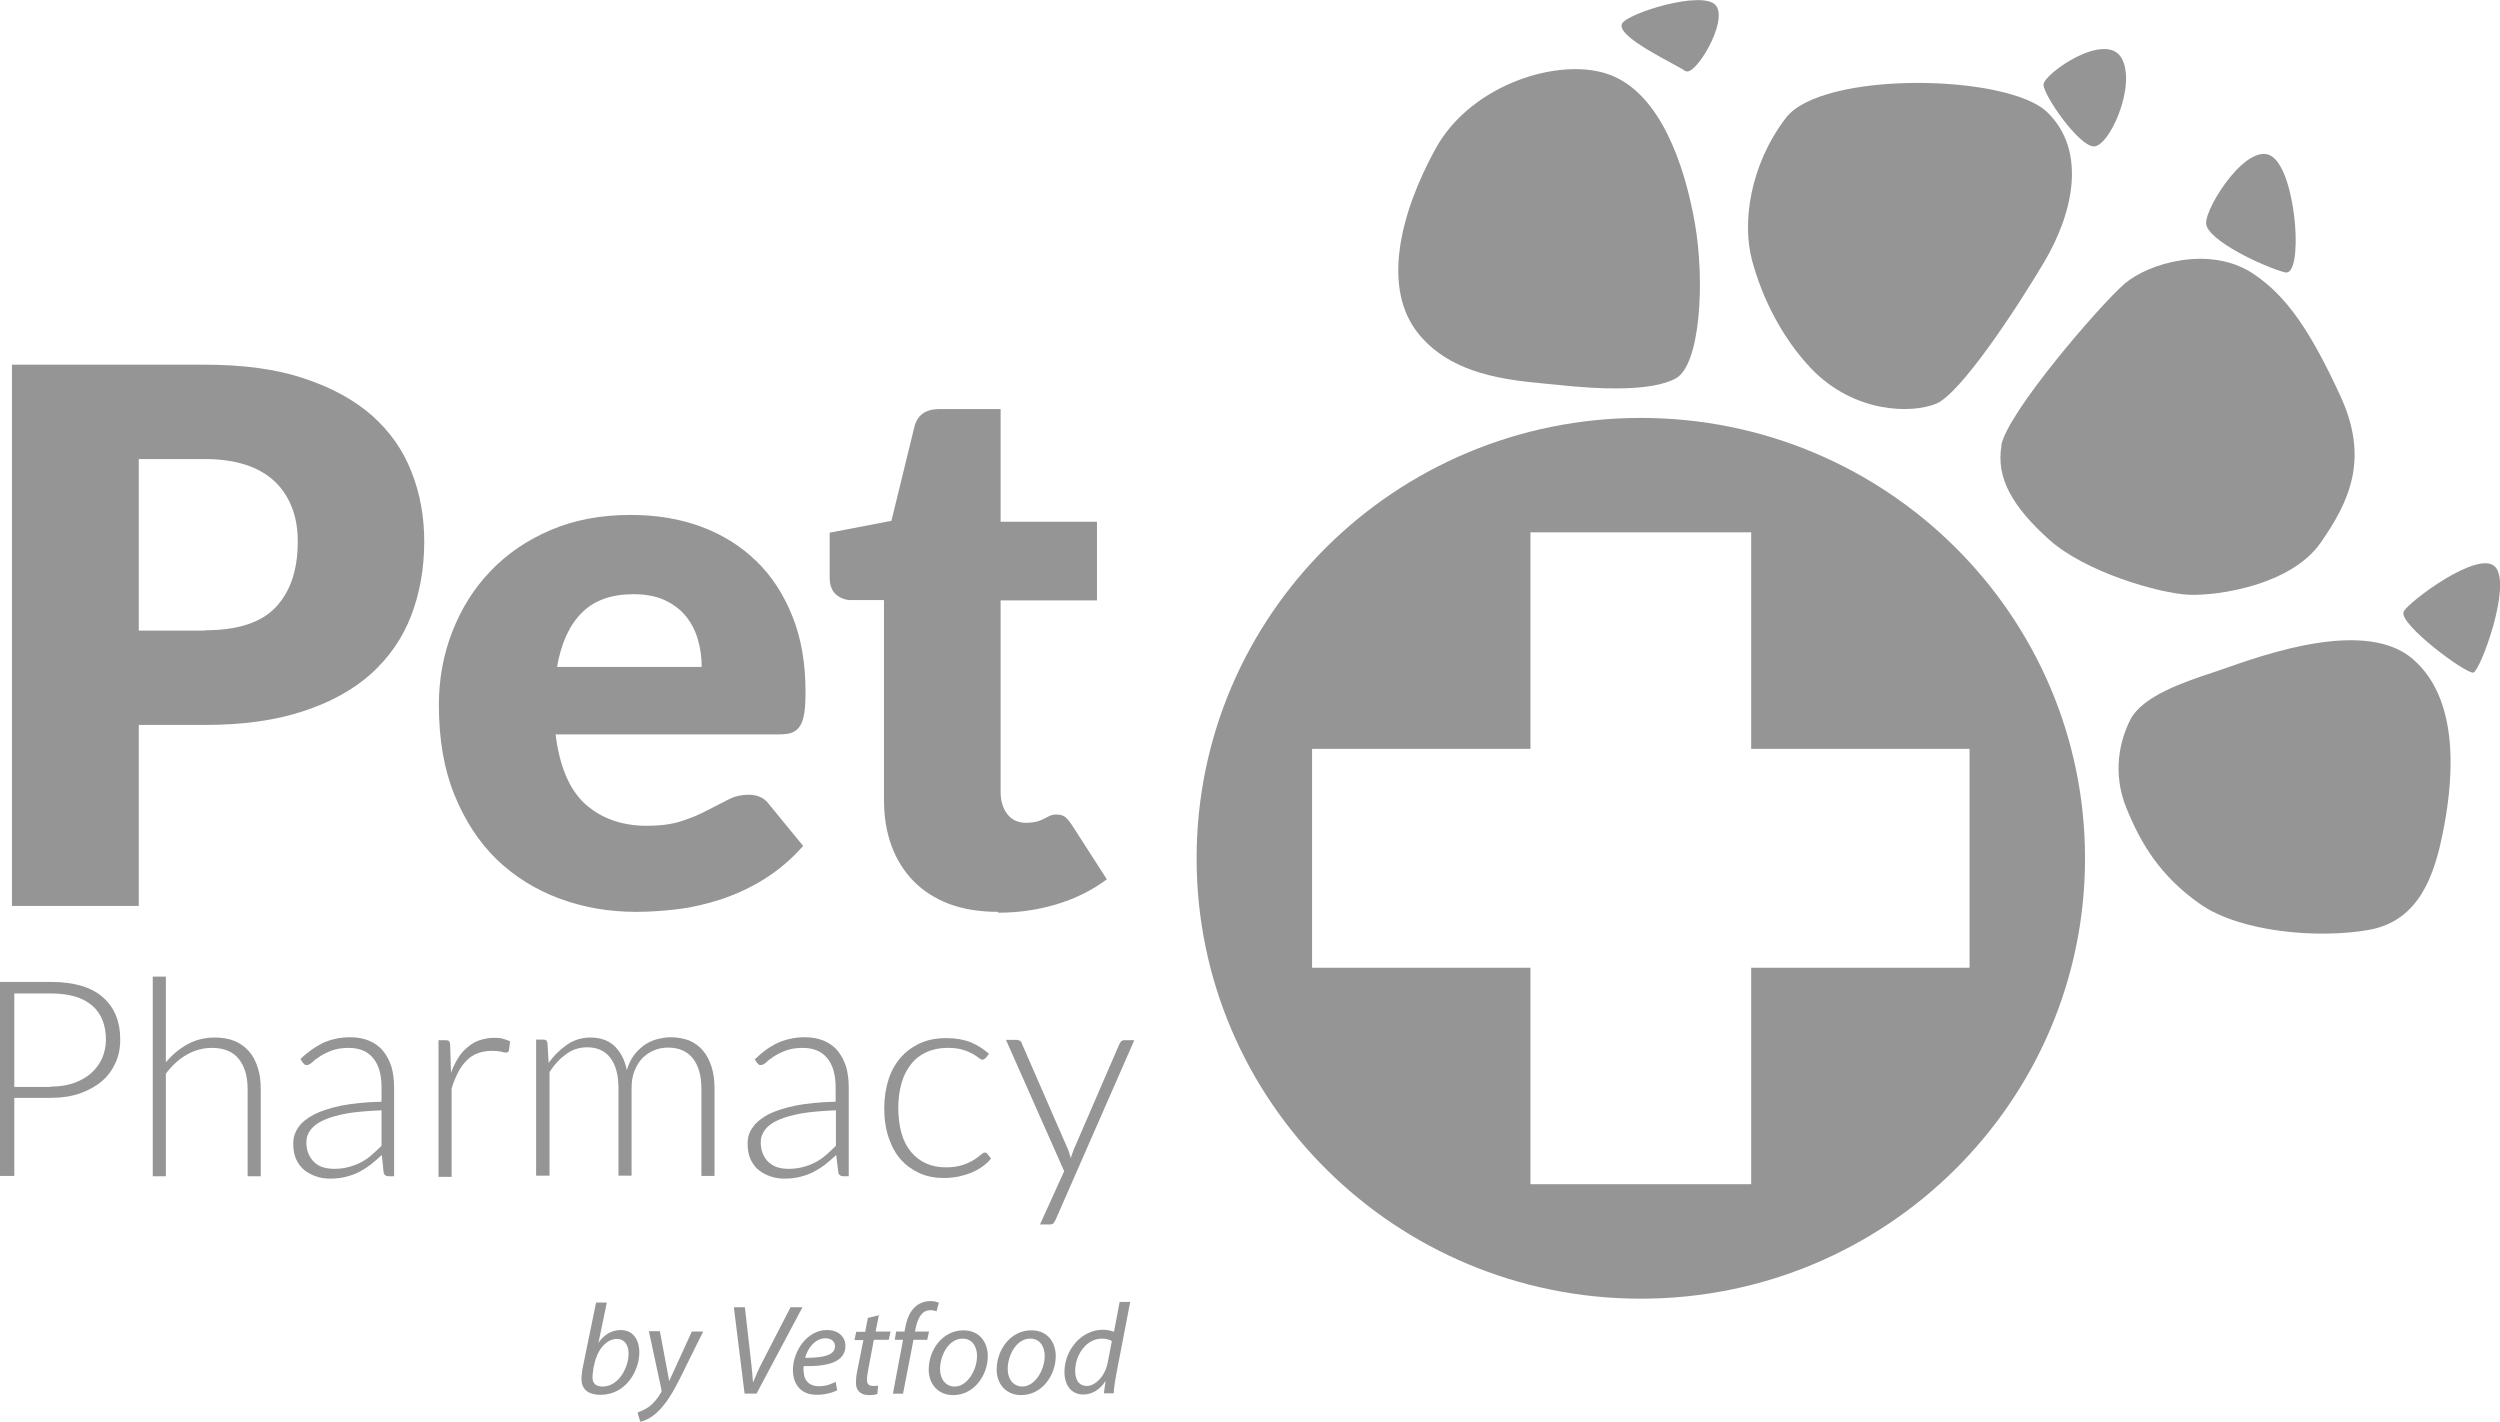 <?xml version="1.0" encoding="UTF-8"?> <svg xmlns="http://www.w3.org/2000/svg" width="109" height="62" viewBox="0 0 109 62" fill="none"><g clip-path="url(#clip0_495_14754)"><path d="M8.924 27.48C10.368 27.48 11.396 27.145 12.033 26.462C12.67 25.778 12.982 24.837 12.982 23.612C12.982 23.07 12.904 22.58 12.735 22.142C12.566 21.703 12.319 21.316 11.994 21.007C11.656 20.684 11.239 20.439 10.732 20.272C10.225 20.104 9.627 20.014 8.924 20.014H6.05V27.493H8.924V27.48ZM8.924 15.9C10.602 15.9 12.046 16.094 13.242 16.494C14.452 16.893 15.441 17.435 16.221 18.118C17.002 18.815 17.574 19.627 17.938 20.568C18.315 21.51 18.497 22.529 18.497 23.612C18.497 24.785 18.302 25.868 17.925 26.848C17.548 27.828 16.962 28.667 16.182 29.376C15.402 30.072 14.4 30.627 13.204 31.014C11.994 31.413 10.576 31.607 8.924 31.607H6.05V39.499H0.521V15.9H8.924Z" fill="#959595"></path><path d="M30.594 29.079C30.594 28.68 30.542 28.293 30.438 27.919C30.334 27.545 30.165 27.197 29.931 26.9C29.697 26.603 29.384 26.358 29.007 26.178C28.63 25.997 28.162 25.907 27.615 25.907C26.653 25.907 25.898 26.178 25.365 26.72C24.819 27.261 24.468 28.048 24.286 29.079H30.594ZM24.221 31.994C24.39 33.399 24.819 34.418 25.508 35.05C26.211 35.682 27.108 36.004 28.201 36.004C28.786 36.004 29.293 35.94 29.723 35.798C30.152 35.656 30.529 35.501 30.854 35.321C31.192 35.153 31.492 34.998 31.765 34.856C32.038 34.715 32.337 34.65 32.636 34.65C33.039 34.65 33.339 34.792 33.547 35.088L35.017 36.881C34.496 37.474 33.924 37.951 33.326 38.325C32.727 38.699 32.103 38.983 31.466 39.202C30.828 39.408 30.191 39.563 29.553 39.64C28.916 39.718 28.305 39.757 27.733 39.757C26.549 39.757 25.43 39.563 24.39 39.176C23.349 38.789 22.439 38.222 21.658 37.474C20.878 36.713 20.266 35.772 19.811 34.65C19.356 33.528 19.135 32.226 19.135 30.73C19.135 29.608 19.33 28.538 19.72 27.545C20.11 26.539 20.657 25.662 21.385 24.901C22.113 24.14 22.985 23.547 24.012 23.109C25.04 22.67 26.198 22.451 27.498 22.451C28.617 22.451 29.645 22.619 30.581 22.967C31.518 23.315 32.311 23.818 32.987 24.476C33.664 25.133 34.184 25.946 34.561 26.9C34.938 27.854 35.121 28.937 35.121 30.15C35.121 30.524 35.108 30.833 35.069 31.078C35.029 31.31 34.977 31.504 34.886 31.645C34.795 31.787 34.678 31.878 34.535 31.942C34.392 31.994 34.197 32.019 33.976 32.019H24.208L24.221 31.994Z" fill="#959595"></path><path d="M43.51 39.756C42.703 39.756 41.988 39.64 41.377 39.408C40.765 39.175 40.245 38.84 39.829 38.415C39.413 37.989 39.087 37.473 38.866 36.867C38.645 36.261 38.541 35.591 38.541 34.843V26.164H37.11C36.85 26.164 36.629 26.074 36.447 25.919C36.265 25.752 36.174 25.507 36.174 25.184V23.224L38.866 22.708L39.868 18.608C39.998 18.092 40.362 17.834 40.974 17.834H43.627V22.747H47.828V26.177H43.627V34.52C43.627 34.907 43.718 35.23 43.913 35.487C44.108 35.745 44.381 35.874 44.733 35.874C44.915 35.874 45.071 35.849 45.201 35.823C45.331 35.784 45.435 35.745 45.526 35.694C45.617 35.642 45.708 35.603 45.786 35.565C45.864 35.526 45.968 35.513 46.072 35.513C46.228 35.513 46.345 35.552 46.437 35.616C46.528 35.694 46.619 35.797 46.723 35.952L48.258 38.337C47.607 38.827 46.866 39.188 46.046 39.433C45.227 39.678 44.381 39.794 43.51 39.794" fill="#959595"></path><path d="M2.211 47.376C2.588 47.376 2.927 47.325 3.213 47.222C3.512 47.118 3.759 46.977 3.967 46.796C4.175 46.616 4.331 46.396 4.448 46.151C4.553 45.906 4.618 45.636 4.618 45.339C4.618 44.694 4.422 44.191 4.019 43.843C3.616 43.495 3.018 43.314 2.211 43.314H0.624V47.389H2.211V47.376ZM2.211 42.812C3.213 42.812 3.967 43.031 4.474 43.469C4.982 43.908 5.242 44.527 5.242 45.326C5.242 45.7 5.177 46.035 5.034 46.345C4.891 46.654 4.696 46.925 4.435 47.144C4.175 47.364 3.85 47.544 3.486 47.673C3.109 47.802 2.692 47.866 2.224 47.866H0.624V51.271H0V42.812H2.211Z" fill="#959595"></path><path d="M7.219 46.333C7.493 45.997 7.818 45.727 8.169 45.533C8.52 45.34 8.923 45.236 9.366 45.236C9.691 45.236 9.99 45.288 10.237 45.391C10.484 45.494 10.692 45.649 10.861 45.843C11.031 46.036 11.148 46.268 11.239 46.552C11.33 46.823 11.369 47.145 11.369 47.48V51.284H10.796V47.48C10.796 46.926 10.666 46.487 10.406 46.165C10.146 45.843 9.756 45.688 9.236 45.688C8.845 45.688 8.481 45.791 8.143 45.984C7.805 46.178 7.506 46.449 7.232 46.81V51.284H6.66V42.58H7.232V46.333H7.219Z" fill="#959595"></path><path d="M16.635 48.409C16.063 48.434 15.569 48.473 15.165 48.538C14.749 48.615 14.411 48.705 14.151 48.821C13.878 48.937 13.683 49.079 13.553 49.247C13.422 49.415 13.357 49.595 13.357 49.814C13.357 50.008 13.396 50.188 13.461 50.33C13.527 50.472 13.618 50.601 13.722 50.691C13.826 50.782 13.956 50.859 14.099 50.898C14.242 50.936 14.398 50.962 14.554 50.962C14.788 50.962 14.996 50.936 15.191 50.885C15.387 50.833 15.569 50.769 15.738 50.678C15.907 50.588 16.063 50.485 16.206 50.356C16.349 50.227 16.492 50.098 16.635 49.956V48.396V48.409ZM13.097 46.178C13.409 45.868 13.748 45.636 14.086 45.469C14.437 45.314 14.827 45.224 15.257 45.224C15.582 45.224 15.855 45.275 16.102 45.378C16.336 45.481 16.544 45.623 16.7 45.817C16.856 46.01 16.974 46.23 17.064 46.5C17.143 46.771 17.182 47.068 17.182 47.403V51.284H16.947C16.83 51.284 16.752 51.233 16.726 51.117L16.648 50.356C16.479 50.511 16.323 50.653 16.154 50.782C15.985 50.91 15.816 51.014 15.647 51.104C15.465 51.194 15.283 51.259 15.074 51.31C14.866 51.362 14.645 51.388 14.398 51.388C14.19 51.388 13.995 51.362 13.8 51.297C13.605 51.233 13.435 51.142 13.279 51.026C13.123 50.898 13.006 50.743 12.915 50.549C12.824 50.356 12.785 50.124 12.785 49.853C12.785 49.595 12.863 49.363 13.006 49.157C13.149 48.937 13.383 48.757 13.696 48.589C14.008 48.434 14.398 48.306 14.892 48.202C15.374 48.112 15.959 48.048 16.635 48.035V47.416C16.635 46.861 16.518 46.436 16.271 46.139C16.037 45.843 15.673 45.688 15.204 45.688C14.918 45.688 14.671 45.727 14.463 45.804C14.255 45.881 14.086 45.972 13.943 46.062C13.8 46.152 13.683 46.242 13.605 46.32C13.527 46.397 13.435 46.436 13.383 46.436C13.345 46.436 13.305 46.436 13.279 46.41C13.253 46.384 13.227 46.358 13.201 46.333L13.097 46.165V46.178Z" fill="#959595"></path><path d="M19.665 46.771C19.756 46.526 19.86 46.306 19.978 46.126C20.095 45.932 20.238 45.778 20.394 45.649C20.55 45.52 20.719 45.417 20.914 45.352C21.109 45.288 21.317 45.249 21.552 45.249C21.682 45.249 21.799 45.249 21.916 45.288C22.033 45.313 22.137 45.352 22.241 45.404L22.189 45.803C22.163 45.868 22.124 45.894 22.072 45.894C22.02 45.894 21.955 45.881 21.851 45.855C21.747 45.829 21.616 45.816 21.46 45.816C21.226 45.816 21.018 45.855 20.836 45.92C20.654 45.984 20.498 46.087 20.355 46.229C20.212 46.371 20.082 46.538 19.978 46.745C19.874 46.951 19.77 47.183 19.692 47.454V51.31H19.119V45.352H19.431C19.496 45.352 19.548 45.365 19.574 45.391C19.6 45.417 19.613 45.468 19.626 45.533L19.665 46.783V46.771Z" fill="#959595"></path><path d="M23.375 51.284V45.327H23.7C23.804 45.327 23.856 45.378 23.869 45.481L23.921 46.346C24.155 46.01 24.429 45.752 24.728 45.546C25.027 45.34 25.365 45.236 25.742 45.236C26.184 45.236 26.536 45.365 26.796 45.611C27.056 45.868 27.238 46.204 27.329 46.655C27.407 46.41 27.498 46.204 27.628 46.023C27.758 45.843 27.915 45.701 28.084 45.572C28.253 45.456 28.435 45.365 28.63 45.314C28.825 45.262 29.033 45.224 29.241 45.224C29.54 45.224 29.8 45.275 30.048 45.365C30.282 45.469 30.49 45.611 30.646 45.804C30.815 45.997 30.932 46.23 31.023 46.513C31.114 46.797 31.153 47.106 31.153 47.467V51.272H30.581V47.467C30.581 46.887 30.451 46.449 30.204 46.139C29.957 45.83 29.592 45.675 29.124 45.675C28.916 45.675 28.708 45.714 28.526 45.791C28.331 45.868 28.162 45.984 28.019 46.126C27.875 46.268 27.758 46.462 27.667 46.681C27.576 46.9 27.537 47.158 27.537 47.455V51.259H26.965V47.455C26.965 46.874 26.848 46.436 26.614 46.126C26.38 45.817 26.041 45.662 25.599 45.662C25.274 45.662 24.975 45.752 24.702 45.946C24.429 46.139 24.181 46.397 23.96 46.745V51.259H23.388L23.375 51.284Z" fill="#959595"></path><path d="M36.446 48.409C35.873 48.434 35.379 48.473 34.976 48.538C34.56 48.615 34.222 48.705 33.962 48.821C33.688 48.937 33.493 49.079 33.363 49.247C33.233 49.415 33.168 49.595 33.168 49.814C33.168 50.008 33.207 50.188 33.272 50.33C33.337 50.472 33.428 50.601 33.532 50.691C33.649 50.782 33.766 50.859 33.909 50.898C34.053 50.936 34.209 50.962 34.365 50.962C34.599 50.962 34.807 50.936 35.002 50.885C35.197 50.833 35.379 50.769 35.548 50.678C35.717 50.588 35.873 50.485 36.017 50.356C36.16 50.227 36.303 50.098 36.446 49.956V48.396V48.409ZM32.921 46.178C33.233 45.868 33.558 45.636 33.909 45.469C34.261 45.314 34.651 45.224 35.08 45.224C35.405 45.224 35.678 45.275 35.925 45.378C36.16 45.481 36.368 45.623 36.524 45.817C36.68 46.01 36.797 46.23 36.888 46.5C36.966 46.771 37.005 47.068 37.005 47.403V51.284H36.771C36.654 51.284 36.576 51.233 36.55 51.117L36.459 50.356C36.29 50.511 36.134 50.653 35.965 50.782C35.795 50.91 35.626 51.014 35.457 51.104C35.275 51.194 35.093 51.259 34.885 51.31C34.677 51.362 34.456 51.388 34.209 51.388C34.001 51.388 33.805 51.362 33.61 51.297C33.415 51.233 33.246 51.142 33.09 51.026C32.934 50.898 32.817 50.743 32.726 50.549C32.635 50.356 32.596 50.124 32.596 49.853C32.596 49.595 32.661 49.363 32.817 49.157C32.96 48.937 33.194 48.757 33.493 48.589C33.805 48.434 34.196 48.306 34.69 48.202C35.171 48.112 35.756 48.048 36.433 48.035V47.416C36.433 46.861 36.316 46.436 36.069 46.139C35.834 45.843 35.47 45.688 35.002 45.688C34.716 45.688 34.469 45.727 34.261 45.804C34.053 45.881 33.883 45.972 33.74 46.062C33.597 46.152 33.48 46.242 33.402 46.32C33.324 46.397 33.233 46.436 33.181 46.436C33.142 46.436 33.103 46.436 33.077 46.41C33.051 46.384 33.025 46.358 32.999 46.333L32.895 46.165L32.921 46.178Z" fill="#959595"></path><path d="M42.962 46.126C42.962 46.126 42.923 46.164 42.91 46.177C42.897 46.19 42.871 46.203 42.832 46.203C42.793 46.203 42.741 46.177 42.676 46.126C42.611 46.074 42.52 46.01 42.403 45.945C42.286 45.881 42.143 45.816 41.961 45.765C41.791 45.713 41.57 45.687 41.323 45.687C40.972 45.687 40.673 45.752 40.4 45.868C40.127 45.997 39.906 46.164 39.723 46.397C39.541 46.629 39.398 46.899 39.307 47.222C39.216 47.544 39.164 47.905 39.164 48.305C39.164 48.705 39.216 49.092 39.307 49.414C39.398 49.736 39.541 50.007 39.723 50.226C39.906 50.446 40.127 50.613 40.387 50.729C40.647 50.845 40.933 50.897 41.245 50.897C41.531 50.897 41.779 50.858 41.974 50.794C42.169 50.729 42.325 50.652 42.455 50.575C42.585 50.497 42.676 50.42 42.754 50.355C42.832 50.291 42.884 50.252 42.936 50.252C42.988 50.252 43.027 50.265 43.053 50.317L43.209 50.51C43.118 50.626 43.001 50.742 42.858 50.845C42.715 50.949 42.559 51.039 42.377 51.116C42.195 51.194 42.013 51.245 41.804 51.297C41.596 51.335 41.375 51.361 41.154 51.361C40.777 51.361 40.426 51.297 40.101 51.155C39.788 51.013 39.515 50.819 39.281 50.562C39.047 50.304 38.878 49.981 38.748 49.607C38.618 49.233 38.553 48.795 38.553 48.318C38.553 47.867 38.618 47.454 38.735 47.08C38.852 46.706 39.034 46.384 39.268 46.113C39.502 45.842 39.788 45.636 40.127 45.481C40.465 45.326 40.842 45.262 41.284 45.262C41.675 45.262 42.026 45.326 42.325 45.442C42.624 45.571 42.884 45.739 43.118 45.945L42.962 46.151V46.126Z" fill="#959595"></path><path d="M49.467 45.326L46.02 53.192C46.02 53.192 45.968 53.295 45.929 53.334C45.89 53.373 45.838 53.386 45.76 53.386H45.344L46.398 51.065L43.861 45.339H44.343C44.343 45.339 44.447 45.352 44.486 45.391C44.525 45.416 44.551 45.455 44.551 45.494L46.567 50.123C46.567 50.123 46.619 50.239 46.632 50.304C46.645 50.368 46.671 50.433 46.684 50.497C46.71 50.433 46.723 50.368 46.749 50.304C46.775 50.239 46.801 50.175 46.814 50.123L48.817 45.494C48.817 45.494 48.869 45.416 48.895 45.391C48.934 45.365 48.973 45.352 49.012 45.352H49.454L49.467 45.326Z" fill="#959595"></path><path d="M76.352 42.193V51.632H66.727V42.193H57.206V32.65H66.727V23.211H76.352V32.65H85.873V42.193H76.352ZM71.54 18.221C60.848 18.221 52.172 26.809 52.172 37.422C52.172 48.034 60.848 56.623 71.54 56.623C82.231 56.623 90.907 48.022 90.907 37.422C90.907 26.822 82.231 18.221 71.54 18.221Z" fill="#959595"></path><path d="M68.014 16.79C69.692 16.97 72.007 17.086 73.073 16.493C74.127 15.9 74.348 12.289 73.893 9.71C73.438 7.131 72.371 4.101 70.225 3.275C68.079 2.437 64.138 3.649 62.59 6.486C61.029 9.323 60.235 12.586 61.861 14.572C63.487 16.557 66.336 16.609 68.014 16.79Z" fill="#959595"></path><path d="M105.177 28.717C102.901 26.783 97.802 28.898 96.514 29.31C95.227 29.736 93.419 30.342 92.885 31.373C92.43 32.263 92.079 33.695 92.716 35.242C93.341 36.789 94.199 38.208 95.929 39.42C97.659 40.632 101.054 40.942 103.291 40.542C105.528 40.142 106.153 38.053 106.504 36.325C106.855 34.584 107.453 30.639 105.177 28.717Z" fill="#959595"></path><path d="M78.954 16.055C80.84 18.027 83.35 18.04 84.417 17.602C85.471 17.164 87.864 13.553 89.126 11.425C90.387 9.298 90.999 6.59 89.269 4.9C87.539 3.211 79.422 3.082 77.861 5.145C76.287 7.208 75.949 9.723 76.392 11.361C76.834 12.998 77.692 14.726 78.967 16.067" fill="#959595"></path><path d="M87.265 19.42C87.018 20.852 87.76 22.102 89.334 23.521C90.907 24.939 94.12 25.868 95.434 25.932C96.748 25.984 99.895 25.494 101.17 23.676C102.445 21.858 103.303 20.001 102.042 17.267C100.78 14.533 99.726 12.895 98.191 11.902C96.331 10.703 93.691 11.464 92.637 12.367C91.584 13.269 87.499 18.002 87.252 19.433" fill="#959595"></path><path d="M73.491 3.095C73.881 3.378 75.364 0.954 74.818 0.245C74.272 -0.464 70.942 0.58 70.721 1.032C70.434 1.612 73.101 2.811 73.491 3.108" fill="#959595"></path><path d="M91.27 6.383C91.946 6.448 93.169 3.74 92.505 2.541C91.816 1.316 89.098 3.224 89.098 3.688C89.098 4.153 90.594 6.319 91.27 6.383Z" fill="#959595"></path><path d="M99.633 11.877C100.427 12.07 100.154 7.712 99.113 6.861C98.073 6.01 96.135 9.027 96.187 9.749C96.239 10.484 98.723 11.645 99.633 11.877Z" fill="#959595"></path><path d="M108.806 24.732C108.103 23.907 104.982 26.267 104.8 26.667C104.553 27.195 107.544 29.413 107.843 29.323C108.142 29.233 109.508 25.558 108.806 24.732Z" fill="#959595"></path><path d="M25.872 59.718C25.846 59.809 25.833 59.925 25.833 60.053C25.833 60.311 25.976 60.453 26.275 60.453C26.977 60.453 27.407 59.615 27.407 59.022C27.407 58.687 27.264 58.377 26.886 58.377C26.483 58.377 26.067 58.79 25.924 59.434L25.859 59.718H25.872ZM26.457 56.791L26.093 58.545C26.34 58.184 26.678 57.99 27.055 57.99C27.654 57.99 27.875 58.48 27.875 58.957C27.875 59.783 27.277 60.814 26.184 60.814C25.703 60.814 25.352 60.621 25.352 60.118C25.352 59.989 25.378 59.821 25.391 59.705L25.989 56.791H26.457Z" fill="#959595"></path><path d="M28.772 58.054L29.046 59.511C29.111 59.821 29.137 60.014 29.176 60.22C29.254 60.053 29.332 59.859 29.475 59.563L30.164 58.054H30.658L29.644 60.104C29.345 60.697 29.072 61.162 28.707 61.523C28.408 61.832 28.07 61.961 27.914 61.987L27.797 61.587C27.914 61.536 28.109 61.471 28.304 61.329C28.486 61.187 28.681 60.968 28.824 60.71C28.851 60.672 28.851 60.633 28.837 60.581L28.291 58.041H28.772V58.054Z" fill="#959595"></path><path d="M32.464 60.761L31.996 56.996H32.477L32.751 59.407C32.789 59.794 32.816 60.014 32.829 60.259H32.842C32.933 60.026 33.05 59.743 33.258 59.343L34.468 56.996H34.988L32.985 60.761H32.477H32.464Z" fill="#959595"></path><path d="M35.99 58.35C35.548 58.35 35.21 58.776 35.106 59.201C35.834 59.201 36.406 59.111 36.406 58.699C36.406 58.479 36.237 58.35 35.99 58.35ZM36.51 60.607C36.302 60.723 35.977 60.813 35.613 60.813C34.884 60.813 34.572 60.323 34.572 59.73C34.572 58.918 35.184 57.989 36.055 57.989C36.575 57.989 36.861 58.299 36.861 58.686C36.861 59.395 36.055 59.588 35.041 59.562C35.014 59.678 35.041 59.936 35.093 60.078C35.197 60.323 35.418 60.439 35.704 60.439C36.029 60.439 36.263 60.336 36.432 60.246L36.497 60.594L36.51 60.607Z" fill="#959595"></path><path d="M38.321 57.332L38.177 58.054H38.828L38.75 58.415H38.099L37.852 59.73C37.826 59.885 37.8 60.014 37.8 60.169C37.8 60.337 37.878 60.427 38.06 60.427C38.138 60.427 38.216 60.427 38.282 60.414L38.255 60.775C38.164 60.814 38.034 60.827 37.891 60.827C37.475 60.827 37.319 60.582 37.319 60.298C37.319 60.143 37.332 59.988 37.371 59.795L37.644 58.428H37.254L37.332 58.067H37.722L37.839 57.461L38.321 57.345V57.332Z" fill="#959595"></path><path d="M38.931 60.763L39.373 58.416H39.009L39.074 58.055H39.438L39.464 57.913C39.529 57.539 39.659 57.191 39.907 56.972C40.076 56.817 40.323 56.727 40.557 56.727C40.739 56.727 40.869 56.765 40.934 56.804L40.83 57.178C40.752 57.139 40.661 57.126 40.557 57.126C40.18 57.126 40.011 57.487 39.919 57.926L39.894 58.055H40.505L40.427 58.416H39.828L39.373 60.763H38.918H38.931Z" fill="#959595"></path><path d="M40.986 59.692C40.986 60.131 41.234 60.453 41.624 60.453C42.17 60.453 42.599 59.744 42.599 59.112C42.599 58.802 42.456 58.364 41.962 58.364C41.377 58.364 40.986 59.073 40.986 59.692ZM43.068 59.125C43.068 59.963 42.469 60.827 41.559 60.827C40.882 60.827 40.492 60.324 40.492 59.718C40.492 58.828 41.117 58.003 42.001 58.003C42.742 58.003 43.068 58.557 43.068 59.138" fill="#959595"></path><path d="M43.936 59.691C43.936 60.13 44.184 60.452 44.574 60.452C45.12 60.452 45.549 59.743 45.549 59.111C45.549 58.801 45.406 58.363 44.912 58.363C44.327 58.363 43.936 59.072 43.936 59.691ZM46.031 59.124C46.031 59.962 45.432 60.826 44.522 60.826C43.845 60.826 43.455 60.323 43.455 59.717C43.455 58.827 44.079 58.002 44.964 58.002C45.705 58.002 46.031 58.556 46.031 59.137" fill="#959595"></path><path d="M48.491 58.48C48.4 58.415 48.244 58.364 48.036 58.364C47.386 58.364 46.878 59.047 46.878 59.769C46.878 60.092 46.995 60.427 47.386 60.427C47.75 60.427 48.179 60.014 48.296 59.408L48.478 58.467L48.491 58.48ZM49.272 56.79L48.673 59.898C48.621 60.182 48.569 60.491 48.556 60.749H48.127L48.205 60.208C47.958 60.594 47.607 60.801 47.23 60.801C46.696 60.801 46.41 60.375 46.41 59.821C46.41 58.867 47.139 57.977 48.088 57.977C48.27 57.977 48.452 58.016 48.569 58.067L48.816 56.765H49.285L49.272 56.79Z" fill="#959595"></path></g><defs><clipPath id="clip0_495_14754"><rect width="109" height="62" fill="white"></rect></clipPath></defs></svg> 